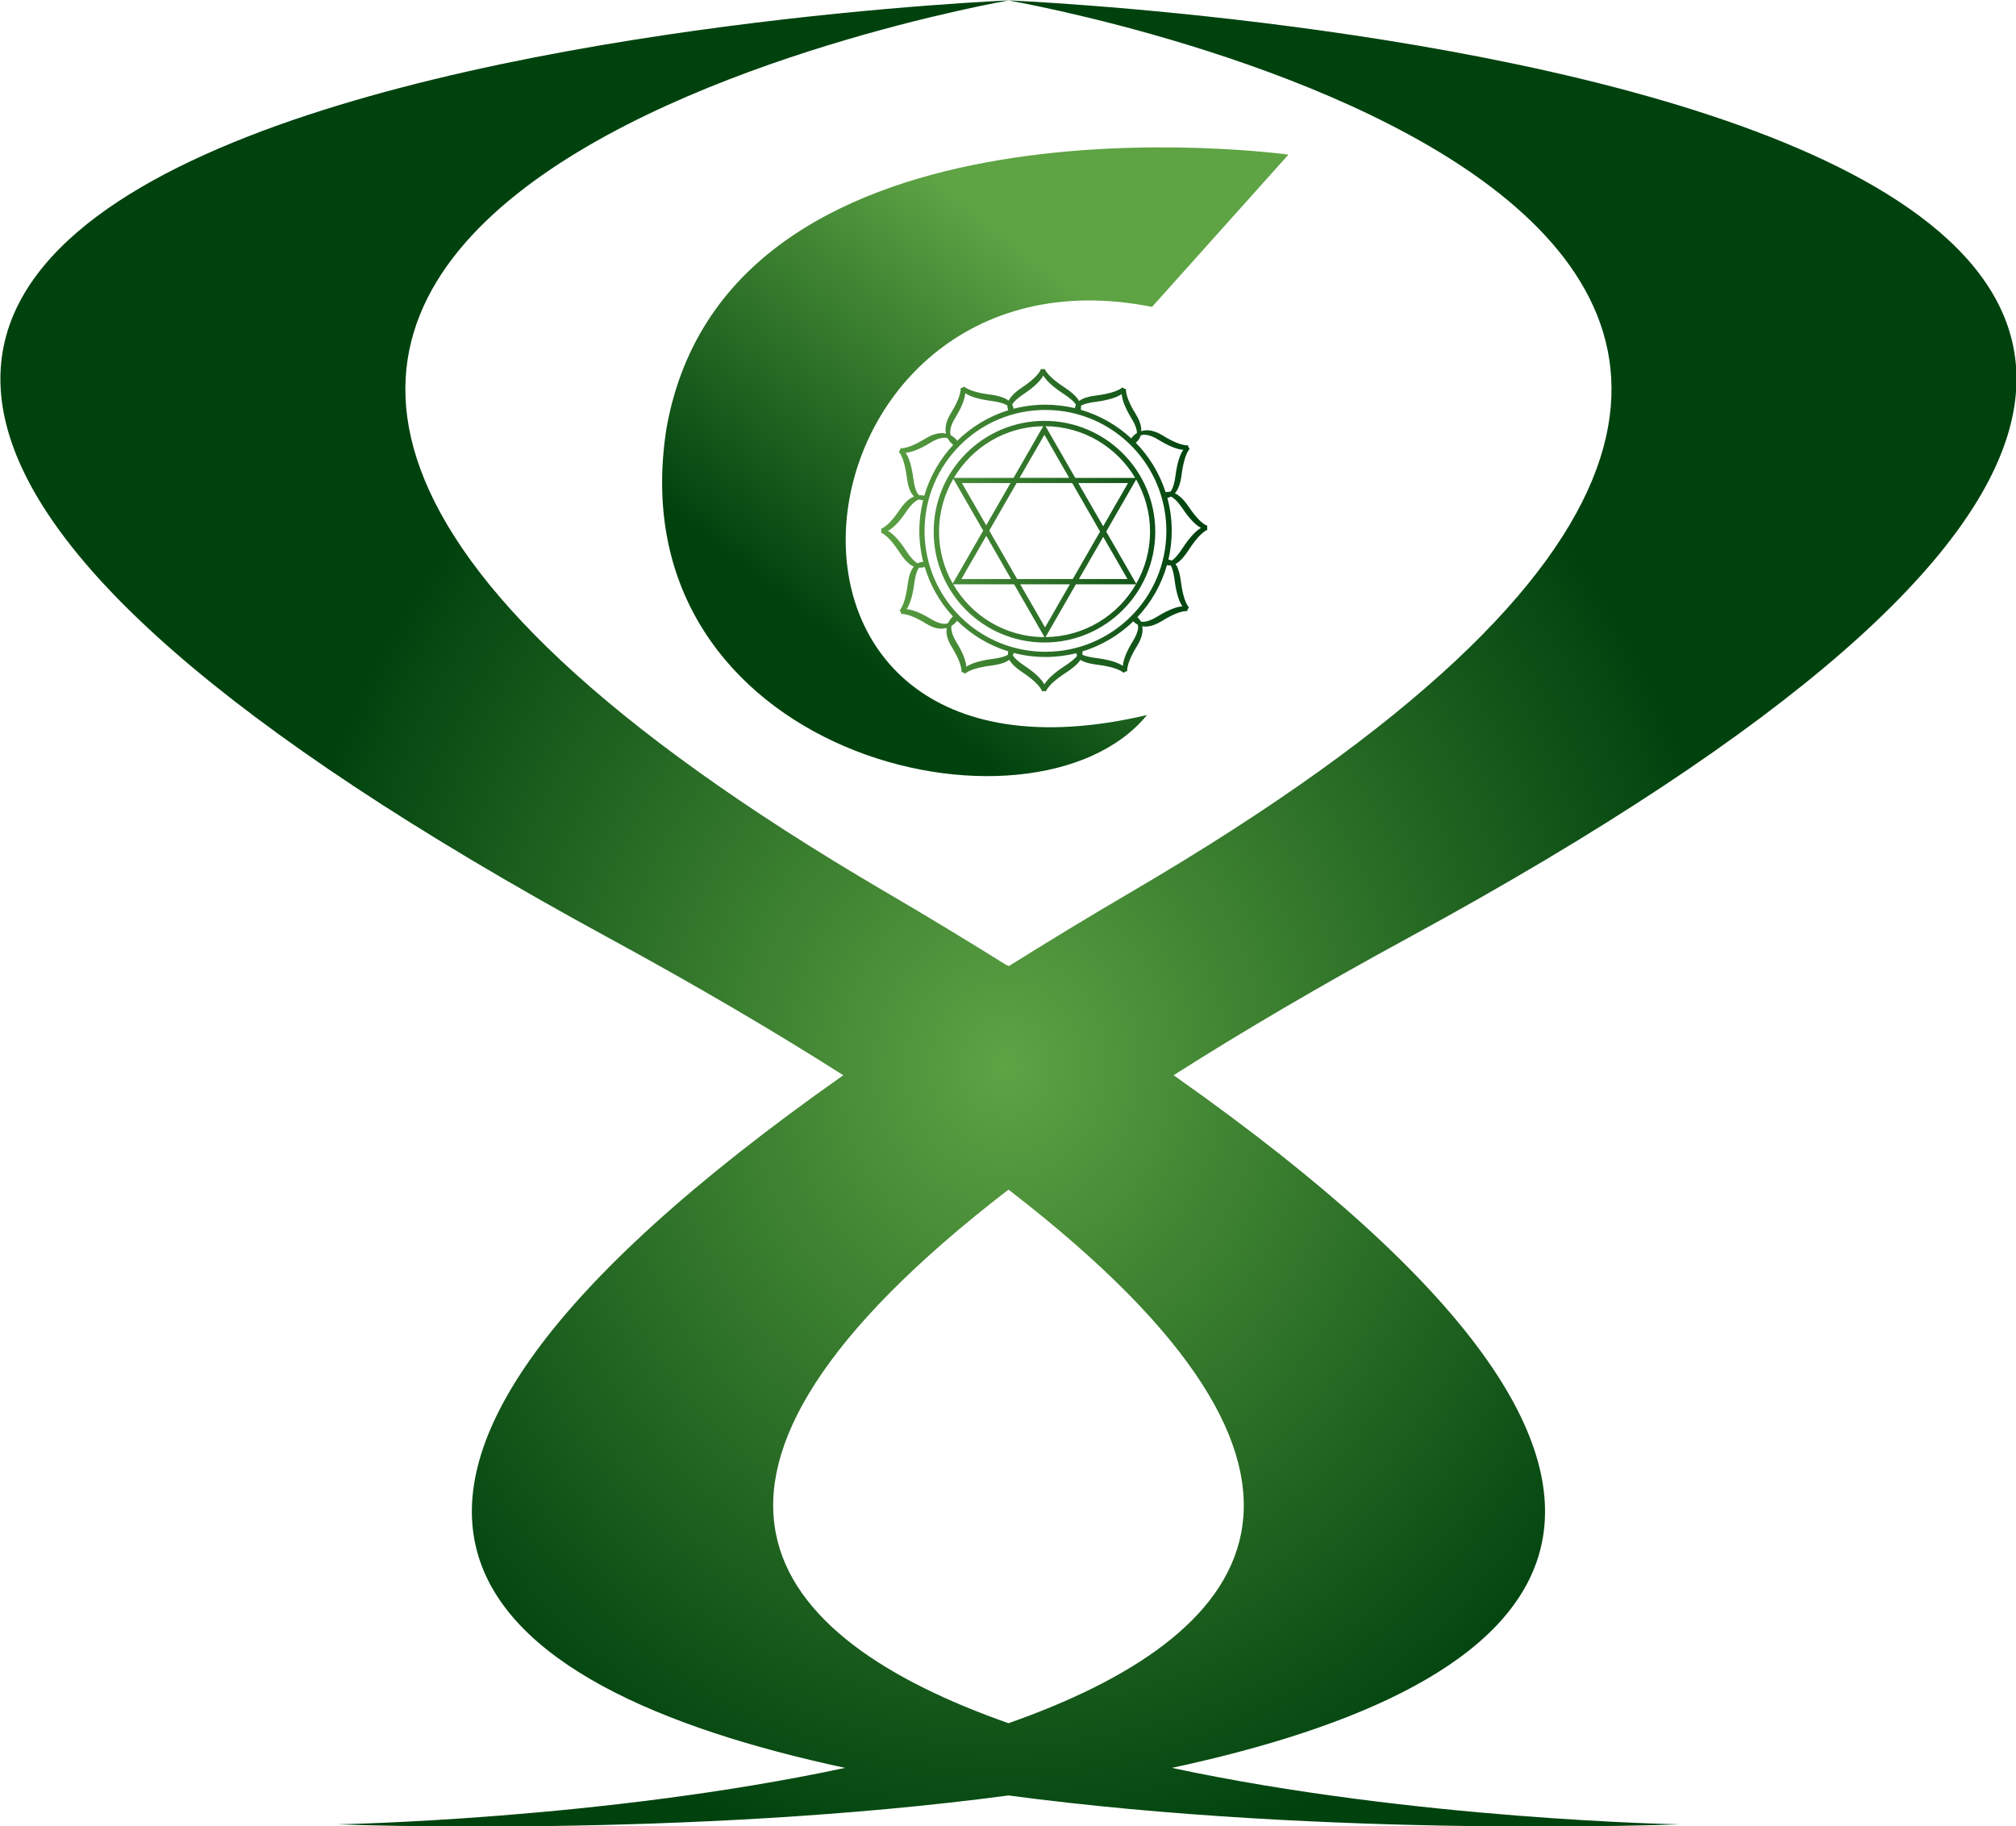 <?xml version="1.0" encoding="UTF-8" standalone="no"?>
<!-- Created with Inkscape (http://www.inkscape.org/) -->

<svg
   xmlns:dc="http://purl.org/dc/elements/1.1/"
   xmlns:cc="http://creativecommons.org/ns#"
   xmlns:rdf="http://www.w3.org/1999/02/22-rdf-syntax-ns#"
   xmlns:svg="http://www.w3.org/2000/svg"
   xmlns="http://www.w3.org/2000/svg"
   xmlns:xlink="http://www.w3.org/1999/xlink"
   xmlns:sodipodi="http://sodipodi.sourceforge.net/DTD/sodipodi-0.dtd"
   xmlns:inkscape="http://www.inkscape.org/namespaces/inkscape"
   width="186.592mm"
   height="168.979mm"
   viewBox="0 0 186.592 168.979"
   version="1.1"
   id="svg8"
   inkscape:version="0.92.5 (2060ec1f9f, 2020-04-08)"
   sodipodi:docname="Counseling_Logo.svg">
  <defs
     id="defs2">
    <linearGradient
       id="linearGradient4697"
       inkscape:collect="always">
      <stop
         id="stop4693"
         offset="0"
         style="stop-color:#5ea344;stop-opacity:1" />
      <stop
         id="stop4695"
         offset="1"
         style="stop-color:#00420e;stop-opacity:1" />
    </linearGradient>
    <linearGradient
       id="linearGradient4950-9"
       inkscape:collect="always">
      <stop
         id="stop4946"
         offset="0"
         style="stop-color:#2aff80;stop-opacity:1;" />
      <stop
         id="stop4948"
         offset="1"
         style="stop-color:#e8ffa8;stop-opacity:1" />
    </linearGradient>
    <linearGradient
       id="linearGradient4942"
       inkscape:collect="always">
      <stop
         id="stop4938"
         offset="0"
         style="stop-color:#80e5ff;stop-opacity:1;" />
      <stop
         id="stop4940"
         offset="1"
         style="stop-color:#e3e5ff;stop-opacity:1" />
    </linearGradient>
    <linearGradient
       inkscape:collect="always"
       xlink:href="#linearGradient4950-9"
       id="linearGradient1093"
       x1="181.913"
       y1="86.437"
       x2="189.381"
       y2="86.437"
       gradientUnits="userSpaceOnUse" />
    <linearGradient
       gradientTransform="matrix(-1,0,0,1,375.201,3.9999999e-6)"
       inkscape:collect="always"
       xlink:href="#linearGradient4942"
       id="linearGradient1093-4"
       x1="181.913"
       y1="86.437"
       x2="189.381"
       y2="86.437"
       gradientUnits="userSpaceOnUse" />
    <linearGradient
       inkscape:collect="always"
       xlink:href="#linearGradient4950-9"
       id="linearGradient1093-7"
       x1="181.913"
       y1="86.437"
       x2="189.381"
       y2="86.437"
       gradientUnits="userSpaceOnUse"
       gradientTransform="translate(-2.745,-0.672)" />
    <linearGradient
       inkscape:collect="always"
       xlink:href="#linearGradient4950-9"
       id="linearGradient1195"
       gradientUnits="userSpaceOnUse"
       gradientTransform="translate(0.001,-0.005)"
       x1="181.913"
       y1="86.437"
       x2="189.381"
       y2="86.437" />
    <linearGradient
       inkscape:collect="always"
       xlink:href="#linearGradient4950-9"
       id="linearGradient1224"
       gradientUnits="userSpaceOnUse"
       gradientTransform="translate(0.001,-0.003)"
       x1="181.913"
       y1="86.437"
       x2="189.381"
       y2="86.437" />
    <linearGradient
       gradientTransform="matrix(4.299,0,0,4.299,-604.338,-285.96)"
       inkscape:collect="always"
       xlink:href="#linearGradient4950-9"
       id="linearGradient1093-0"
       x1="181.913"
       y1="86.437"
       x2="189.381"
       y2="86.437"
       gradientUnits="userSpaceOnUse" />
    <radialGradient
       inkscape:collect="always"
       xlink:href="#linearGradient4697"
       id="radialGradient4738"
       cx="697.948"
       cy="561.238"
       fx="697.948"
       fy="561.238"
       r="76.56"
       gradientTransform="matrix(0.192,0.002,-0.003,0.214,46.244,51.879)"
       gradientUnits="userSpaceOnUse" />
    <linearGradient
       inkscape:collect="always"
       xlink:href="#linearGradient4697"
       id="linearGradient4833"
       x1="220.14"
       y1="159.594"
       x2="214.26"
       y2="166.962"
       gradientUnits="userSpaceOnUse"
       gradientTransform="matrix(0.909,0,0,0.909,-21.264,11.794)" />
    <linearGradient
       inkscape:collect="always"
       xlink:href="#linearGradient4697"
       id="linearGradient5866"
       x1="633.684"
       y1="695.415"
       x2="692.166"
       y2="695.415"
       gradientUnits="userSpaceOnUse"
       gradientTransform="matrix(0.112,0,0,0.112,104.915,84.536)" />
    <linearGradient
       inkscape:collect="always"
       xlink:href="#linearGradient4697"
       id="linearGradient6005"
       gradientUnits="userSpaceOnUse"
       gradientTransform="matrix(0.909,0,0,0.909,-21.264,11.794)"
       x1="220.14"
       y1="159.594"
       x2="214.26"
       y2="166.962" />
    <linearGradient
       inkscape:collect="always"
       xlink:href="#linearGradient4697"
       id="linearGradient6007"
       gradientUnits="userSpaceOnUse"
       gradientTransform="matrix(0.112,0,0,0.112,104.915,84.536)"
       x1="633.684"
       y1="695.415"
       x2="692.166"
       y2="695.415" />
  </defs>
  <sodipodi:namedview
     id="base"
     pagecolor="#ffffff"
     bordercolor="#666666"
     borderopacity="1.0"
     inkscape:pageopacity="0.0"
     inkscape:pageshadow="2"
     inkscape:zoom="0.7"
     inkscape:cx="686.40448"
     inkscape:cy="397.14866"
     inkscape:document-units="mm"
     inkscape:current-layer="layer1-4"
     showgrid="false"
     showguides="false"
     inkscape:window-width="2560"
     inkscape:window-height="1413"
     inkscape:window-x="2560"
     inkscape:window-y="0"
     inkscape:window-maximized="1"
     fit-margin-top="0"
     fit-margin-left="0"
     fit-margin-right="0"
     fit-margin-bottom="0" />
  <g
     inkscape:label="Layer 1"
     inkscape:groupmode="layer"
     id="layer1"
     transform="translate(-14.887,-58.3)">
    <g
       id="layer1-4"
       inkscape:label="Layer 1"
       transform="translate(2.748,-24.404)">
      <g
         inkscape:groupmode="layer"
         id="layer2"
         inkscape:label="Layer 2" />
      <g
         id="g6003"
         transform="matrix(4.606,0,0,4.606,-717.209,-617.202)"
         inkscape:export-xdpi="540"
         inkscape:export-ydpi="540">
        <path
           inkscape:connector-curvature="0"
           id="path1077"
           d="m 178.612,151.964 c 0,0 25.536,4.415 2.47,17.91 -0.876,0.512 -1.687,1.007 -2.464,1.492 -0.011,-0.007 -0.021,-0.013 -0.032,-0.02 -0.002,10e-4 -0.004,0.002 -0.006,0.004 -0.77,-0.48 -1.573,-0.969 -2.439,-1.475 -23.066,-13.495 2.471,-17.91 2.471,-17.91 z m 0,0 c 0,0 -39.629,1.647 -8.029,18.837 1.787,0.972 3.343,1.888 4.71,2.757 -12.177,8.569 -7.459,12.307 0.036,13.916 -4.888,1.044 -10.201,1.134 -10.201,1.134 0,0 7.002,0.283 13.484,-0.58 6.483,0.863 13.484,0.58 13.484,0.58 0,0 -5.314,-0.09 -10.201,-1.134 7.489,-1.607 12.203,-5.341 0.068,-13.893 2e-4,-1.3e-4 2.6e-4,-2.6e-4 5.3e-4,-5.3e-4 -0.009,-0.007 -0.02,-0.014 -0.029,-0.02 -0.001,-7.9e-4 -0.002,-0.002 -0.004,-0.003 1.367,-0.869 2.923,-1.785 4.71,-2.757 31.6,-17.19 -8.028,-18.837 -8.028,-18.837 z m -0.001,23.893 c 0.011,0.008 0.023,0.017 0.034,0.025 1.8e-4,-1.5e-4 2.6e-4,-2.7e-4 5.3e-4,-5.3e-4 7.533,5.815 4.854,8.977 -0.033,10.695 -4.894,-1.72 -7.574,-4.889 -0.001,-10.72 z"
           style="opacity:1;fill:url(#radialGradient4738);fill-opacity:1;stroke:none;stroke-width:1.153px;stroke-linecap:butt;stroke-linejoin:miter;stroke-opacity:1" />
        <path
           sodipodi:nodetypes="ccccc"
           inkscape:connector-curvature="0"
           id="path1403-3"
           d="m 184.238,155.062 c 0,0 -11.236,-1.555 -12.497,5.492 -1.042,6.592 7.381,8.549 9.655,5.767 -8.811,2.071 -7.33,-9.678 0.101,-8.2 z"
           style="opacity:1;fill:url(#linearGradient6005);fill-opacity:1;stroke:none;stroke-width:0.358px;stroke-linecap:butt;stroke-linejoin:miter;stroke-opacity:1" />
        <path
           inkscape:connector-curvature="0"
           id="path4846"
           d="m 179.268,159.361 c 2.2e-4,-0.001 1.7e-4,-0.001 -8.3e-4,0.004 -0.004,0.008 -0.011,0.03 -0.032,0.063 -0.043,0.065 -0.141,0.171 -0.344,0.307 -0.105,0.07 -0.173,0.131 -0.219,0.185 -0.024,0.029 -0.043,0.056 -0.056,0.084 -0.025,-0.02 -0.055,-0.037 -0.092,-0.052 -0.068,-0.029 -0.159,-0.054 -0.287,-0.07 -0.25,-0.032 -0.388,-0.083 -0.458,-0.121 -0.035,-0.019 -0.053,-0.035 -0.059,-0.041 -0.002,-0.002 -0.001,-0.002 -0.001,-0.001 3.9e-4,4.2e-4 0.001,0.001 0.002,0.004 l -0.033,0.021 -0.038,0.012 c -8.3e-4,-0.001 -0.001,-0.004 -0.001,-0.004 -8.3e-4,-0.002 -3.4e-4,-0.001 2.3e-4,0.004 0.001,0.008 0.004,0.032 -0.004,0.071 -0.013,0.077 -0.058,0.214 -0.188,0.425 -0.068,0.11 -0.1,0.202 -0.108,0.285 -0.005,0.045 -8.3e-4,0.09 0.008,0.131 -0.042,-0.01 -0.086,-0.013 -0.132,-0.008 -0.084,0.008 -0.176,0.041 -0.285,0.108 -0.211,0.13 -0.348,0.175 -0.425,0.188 -0.039,0.006 -0.062,0.005 -0.071,0.004 -0.004,-4.2e-4 -0.005,-0.001 -0.004,-2.1e-4 4.2e-4,1.8e-4 0.002,10e-4 0.004,10e-4 l -0.012,0.038 -0.022,0.033 c -0.001,-8.4e-4 -0.004,-0.001 -0.004,-0.002 -8.3e-4,-4.2e-4 -8.3e-4,-8.3e-4 0.001,10e-4 0.006,0.006 0.022,0.024 0.041,0.059 0.038,0.07 0.089,0.208 0.121,0.458 0.017,0.129 0.042,0.218 0.075,0.284 0.019,0.039 0.043,0.071 0.071,0.098 -0.032,0.012 -0.063,0.03 -0.095,0.053 -0.062,0.045 -0.127,0.114 -0.198,0.219 -0.137,0.204 -0.242,0.301 -0.307,0.344 -0.032,0.022 -0.054,0.03 -0.063,0.032 -0.004,0.001 -0.005,0.001 -0.004,8.3e-4 v 2.3e-4 c 4.1e-4,-9e-5 0.004,-2e-4 0.004,-2.3e-4 l 0.005,0.04 -0.005,0.038 c -0.001,-1.4e-4 -0.004,-3e-4 -0.004,-4.2e-4 -0.001,-3.2e-4 -0.001,-4.1e-4 0.004,0.001 0.008,0.004 0.03,0.013 0.063,0.036 0.065,0.047 0.171,0.15 0.309,0.362 0.071,0.109 0.133,0.18 0.192,0.227 0.03,0.025 0.061,0.043 0.093,0.057 -0.019,0.023 -0.036,0.049 -0.05,0.079 -0.032,0.066 -0.057,0.156 -0.074,0.285 -0.032,0.25 -0.083,0.388 -0.121,0.458 -0.019,0.035 -0.035,0.053 -0.041,0.059 -0.004,0.004 -0.004,0.004 -0.001,0.002 4.1e-4,-3.5e-4 0.002,-0.001 0.004,-0.002 l 0.021,0.033 0.012,0.038 c -0.001,8.4e-4 -0.004,10e-4 -0.004,10e-4 -0.002,8.3e-4 -10e-4,3.6e-4 0.004,-2.1e-4 0.008,-0.001 0.032,-0.004 0.07,0.004 0.077,0.013 0.215,0.058 0.426,0.188 0.11,0.068 0.203,0.098 0.29,0.102 0.043,0.002 0.086,-0.004 0.126,-0.015 -0.005,0.033 -0.007,0.068 -0.004,0.103 0.008,0.084 0.04,0.176 0.108,0.285 0.13,0.211 0.175,0.348 0.188,0.425 0.006,0.039 0.005,0.062 0.004,0.071 -4.1e-4,0.004 -8.3e-4,0.005 0,0.004 2.2e-4,-8.3e-4 8.3e-4,-0.002 0.001,-0.004 l 0.038,0.012 0.033,0.021 c -8.3e-4,0.001 -0.001,0.004 -0.001,0.004 -1.4e-4,3.2e-4 -4.2e-4,8.3e-4 0.001,-0.001 0.006,-0.006 0.024,-0.022 0.059,-0.041 0.07,-0.038 0.208,-0.089 0.458,-0.121 0.128,-0.017 0.218,-0.04 0.285,-0.068 0.034,-0.015 0.063,-0.03 0.087,-0.05 0.015,0.027 0.034,0.054 0.061,0.084 0.047,0.052 0.117,0.111 0.221,0.18 0.204,0.137 0.301,0.242 0.344,0.307 0.022,0.033 0.03,0.054 0.032,0.063 0.001,0.004 0.001,0.005 8.3e-4,0.004 -8e-5,-8.3e-4 3e-5,-0.004 0,-0.004 l 0.039,-0.005 0.038,0.005 c -1.6e-4,0.001 -3.3e-4,0.004 -4.1e-4,0.004 -4.2e-4,0.002 -4.2e-4,10e-4 10e-4,-0.004 0.004,-0.008 0.013,-0.03 0.036,-0.063 0.047,-0.065 0.15,-0.172 0.362,-0.309 0.108,-0.07 0.181,-0.13 0.23,-0.18 0.028,-0.029 0.048,-0.054 0.064,-0.08 0.021,0.014 0.045,0.025 0.074,0.037 0.063,0.025 0.151,0.046 0.279,0.062 0.25,0.032 0.388,0.083 0.458,0.121 0.035,0.019 0.053,0.035 0.059,0.041 0.004,0.004 0.004,0.004 0.002,0.001 -3.6e-4,-4.2e-4 -0.001,-0.002 -0.002,-0.004 l 0.033,-0.021 0.038,-0.012 c 8.4e-4,10e-4 10e-4,0.004 10e-4,0.004 8.3e-4,0.002 3.5e-4,0.001 -2.1e-4,-0.004 -0.001,-0.008 -0.004,-0.032 0.004,-0.071 0.013,-0.077 0.058,-0.214 0.188,-0.425 0.067,-0.109 0.101,-0.199 0.112,-0.278 0.006,-0.044 0.004,-0.086 -0.004,-0.126 0.041,0.007 0.084,0.008 0.13,0.001 0.079,-0.012 0.169,-0.046 0.279,-0.114 0.211,-0.13 0.348,-0.175 0.425,-0.188 0.038,-0.006 0.062,-0.005 0.07,-0.004 0.004,4.1e-4 0.005,8.3e-4 0.004,0 -4.1e-4,-2.1e-4 -0.002,-8.3e-4 -0.004,-0.001 l 0.012,-0.038 0.022,-0.033 c 0.001,8.3e-4 0.004,0.001 0.004,0.002 0.002,0.001 0.001,8.3e-4 -0.001,-0.002 -0.006,-0.006 -0.022,-0.024 -0.041,-0.059 -0.038,-0.07 -0.089,-0.208 -0.121,-0.458 -0.016,-0.128 -0.04,-0.217 -0.067,-0.281 -0.012,-0.029 -0.026,-0.054 -0.042,-0.076 0.028,-0.015 0.055,-0.034 0.084,-0.06 0.054,-0.049 0.115,-0.121 0.186,-0.23 0.138,-0.212 0.244,-0.315 0.309,-0.362 0.033,-0.024 0.054,-0.033 0.063,-0.036 0.004,-0.001 0.004,-0.001 0.002,-0.001 -8.3e-4,1e-4 -0.004,5e-5 -0.004,2e-4 l -0.005,-0.038 0.005,-0.04 c 0.001,5e-5 0.004,-7e-5 0.004,0 0.002,2.9e-4 10e-4,2.7e-4 -0.004,-8.3e-4 -0.008,-0.004 -0.03,-0.011 -0.063,-0.032 -0.065,-0.043 -0.171,-0.141 -0.307,-0.344 -0.07,-0.105 -0.134,-0.174 -0.193,-0.221 -0.03,-0.024 -0.059,-0.042 -0.089,-0.056 0.022,-0.025 0.041,-0.054 0.058,-0.088 0.034,-0.069 0.061,-0.16 0.077,-0.289 0.032,-0.25 0.083,-0.388 0.121,-0.458 0.019,-0.035 0.035,-0.053 0.041,-0.059 0.004,-0.004 0.004,-0.004 0.001,-0.002 -4.1e-4,3.6e-4 -0.002,10e-4 -0.004,0.002 l -0.022,-0.033 -0.012,-0.037 c 0.001,-8.4e-4 0.004,-0.001 0.004,-0.001 0.002,-8.3e-4 0.001,-3.5e-4 -0.004,2.3e-4 -0.008,0.001 -0.032,0.004 -0.071,-0.004 -0.077,-0.013 -0.214,-0.058 -0.425,-0.188 -0.11,-0.068 -0.202,-0.1 -0.285,-0.108 -0.055,-0.005 -0.108,0.001 -0.157,0.016 0.001,-0.023 0.001,-0.047 -0.001,-0.071 -0.011,-0.079 -0.043,-0.168 -0.111,-0.277 -0.13,-0.211 -0.175,-0.348 -0.188,-0.425 -0.006,-0.038 -0.005,-0.062 -0.004,-0.071 4.2e-4,-0.004 8.3e-4,-0.005 0,-0.004 -2e-4,8.3e-4 -8.3e-4,0.002 -0.001,0.004 l -0.038,-0.012 -0.033,-0.021 c 8.3e-4,-0.001 0.001,-0.004 0.001,-0.004 8.3e-4,-0.001 8.3e-4,-0.001 -0.002,0.001 -0.006,0.006 -0.024,0.022 -0.059,0.041 -0.07,0.038 -0.208,0.089 -0.458,0.121 -0.128,0.016 -0.218,0.04 -0.282,0.069 -0.028,0.013 -0.052,0.027 -0.073,0.043 -0.015,-0.028 -0.035,-0.056 -0.061,-0.085 -0.05,-0.055 -0.122,-0.117 -0.231,-0.188 -0.212,-0.138 -0.315,-0.244 -0.362,-0.309 -0.024,-0.033 -0.033,-0.054 -0.036,-0.063 -0.001,-0.004 -0.001,-0.004 -0.001,-0.002 1.1e-4,8.3e-4 7e-5,0.004 2.3e-4,0.004 l -0.038,0.005 -0.039,-0.005 c 4e-5,-0.001 -7e-5,-0.004 0,-0.004 z m -1.529,6.128 c 6e-5,-1.3e-4 -8.3e-4,0.001 -8.3e-4,4.2e-4 h 4.1e-4 c 5e-5,-6e-5 1.8e-4,-3.6e-4 2.3e-4,-4.2e-4 z m 1.529,-6.12 c 5e-5,8.3e-4 4.2e-4,0.005 8.3e-4,0.007 h -8.3e-4 c 0,0 -1e-5,-0.004 0,-0.007 z m 0.078,0.002 c 1.6e-4,0.002 4.2e-4,0.005 4.2e-4,0.005 h -4.2e-4 c 0,-0.001 3e-5,-0.004 0,-0.005 z m -0.035,0.126 c 0.007,0.013 0.015,0.026 0.026,0.041 0.059,0.081 0.169,0.191 0.385,0.332 0.105,0.069 0.174,0.127 0.215,0.174 0.015,0.017 0.023,0.03 0.032,0.043 -1.3e-4,2.4e-4 -3.1e-4,4.1e-4 -4.2e-4,8.4e-4 -0.013,0.024 -0.02,0.047 -0.023,0.068 -0.189,-0.045 -0.387,-0.07 -0.59,-0.07 -0.222,0 -0.438,0.029 -0.643,0.082 -0.004,-0.025 -0.01,-0.053 -0.026,-0.083 0.007,-0.013 0.016,-0.027 0.031,-0.045 0.038,-0.046 0.103,-0.103 0.205,-0.171 0.208,-0.139 0.312,-0.249 0.366,-0.33 0.01,-0.015 0.016,-0.028 0.024,-0.041 z m -1.589,0.226 c 0.001,0.004 0.004,0.007 0.004,0.007 l -8.4e-4,2.2e-4 c -8.3e-4,-0.002 -0.004,-0.006 -0.004,-0.006 z m 3.186,0.018 c -4.1e-4,8.3e-4 -0.001,0.004 -0.004,0.006 l -8.3e-4,-2.2e-4 c 0,0 0.001,-0.004 0.004,-0.006 z m -3.257,0.017 c 4.2e-4,8.4e-4 0.003,0.004 0.004,0.005 l -4.2e-4,2.2e-4 c 0,0 -10e-4,-0.004 -0.004,-0.005 z m 3.328,0.018 c -8.3e-4,0.002 -0.002,0.005 -0.002,0.005 l -4.2e-4,-4.1e-4 c 8.3e-4,-0.001 0.002,-0.004 0.004,-0.005 z m -3.237,0.077 c 0.013,0.008 0.025,0.017 0.041,0.026 0.087,0.048 0.233,0.099 0.488,0.132 0.124,0.016 0.21,0.04 0.267,0.064 0.024,0.011 0.04,0.02 0.053,0.029 -0.001,0.038 0.006,0.069 0.016,0.094 -0.39,0.121 -0.74,0.334 -1.025,0.613 -0.024,-0.034 -0.064,-0.076 -0.129,-0.111 -1.4e-4,-7e-5 -3e-4,-1.3e-4 -4.2e-4,-2.1e-4 -0.008,-0.022 -0.015,-0.049 -0.01,-0.096 0.006,-0.061 0.033,-0.145 0.097,-0.249 0.133,-0.216 0.182,-0.358 0.198,-0.455 0.004,-0.018 0.004,-0.033 0.005,-0.047 z m 3.146,0.018 c 8.3e-4,0.015 0.001,0.029 0.005,0.047 0.016,0.096 0.066,0.239 0.198,0.455 0.064,0.104 0.092,0.186 0.1,0.243 0.004,0.018 8.4e-4,0.028 4.2e-4,0.041 -0.058,0.036 -0.092,0.076 -0.112,0.107 -0.285,-0.265 -0.631,-0.464 -1.014,-0.576 0.005,-0.024 0.007,-0.05 0.004,-0.079 0.01,-0.006 0.015,-0.011 0.03,-0.018 0.052,-0.023 0.135,-0.046 0.26,-0.062 0.256,-0.033 0.401,-0.084 0.488,-0.132 0.016,-0.008 0.028,-0.017 0.041,-0.026 z m -1.533,0.321 c 1.109,0 2.043,0.742 2.335,1.757 l -8.3e-4,8.3e-4 c 0,0 8.3e-4,4.2e-4 8.3e-4,4.2e-4 0.061,0.213 0.095,0.438 0.095,0.671 0,1.342 -1.087,2.429 -2.43,2.429 -0.223,0 -0.439,-0.031 -0.644,-0.087 -2e-4,-8.3e-4 -4.1e-4,-0.002 -8.3e-4,-0.004 -5e-5,-3.7e-4 -2e-5,0.004 0,0.004 -1.029,-0.282 -1.784,-1.223 -1.784,-2.342 0,-1.342 1.086,-2.43 2.429,-2.43 z m -0.02,0.219 c -1.229,0 -2.226,0.998 -2.226,2.227 0,1.229 0.997,2.226 2.226,2.226 1.229,0 2.227,-0.997 2.227,-2.226 0,-1.229 -0.998,-2.227 -2.227,-2.227 z m 0.021,0.107 c 0.768,0.007 1.435,0.422 1.802,1.039 h -1.204 l -0.574,-0.999 z m -0.045,2.2e-4 -0.597,1.039 h -1.199 c 0.365,-0.615 1.031,-1.03 1.797,-1.039 z m 0.023,0.172 0.498,0.866 h -0.997 z m 1.999,0.001 c 0.012,-3.7e-4 0.025,2.2e-4 0.041,0.001 0.061,0.006 0.145,0.033 0.249,0.097 0.216,0.133 0.359,0.182 0.455,0.198 0.018,0.004 0.032,0.004 0.047,0.005 -0.008,0.012 -0.017,0.025 -0.026,0.041 -0.048,0.087 -0.099,0.233 -0.132,0.488 -0.016,0.124 -0.042,0.209 -0.069,0.263 -0.012,0.025 -0.024,0.041 -0.035,0.053 -0.035,-0.004 -0.066,8.4e-4 -0.093,0.007 -0.122,-0.378 -0.329,-0.717 -0.6,-0.995 0.026,-0.021 0.053,-0.048 0.078,-0.093 0.01,-0.016 0.016,-0.034 0.022,-0.052 0.016,-0.007 0.034,-0.014 0.062,-0.015 z m -3.997,0.058 c 0.025,8.3e-4 0.041,0.006 0.055,0.012 8e-5,1.3e-4 1.4e-4,2.8e-4 2.2e-4,4.1e-4 0.035,0.066 0.078,0.106 0.112,0.13 -0.268,0.287 -0.47,0.636 -0.583,1.024 -0.005,-8.3e-4 -0.012,-0.004 -0.016,-0.004 -0.001,-1.3e-4 -0.004,8e-5 -0.004,0 -0.022,-0.005 -0.048,-0.007 -0.076,-0.006 -8.3e-4,-2.9e-4 -0.004,-1.6e-4 -0.004,-4.2e-4 -0.006,-0.004 -0.027,-0.016 -0.052,-0.067 -0.025,-0.051 -0.05,-0.134 -0.066,-0.258 -0.033,-0.256 -0.084,-0.401 -0.132,-0.488 -0.008,-0.016 -0.017,-0.028 -0.026,-0.041 0.015,-8.3e-4 0.029,-0.001 0.047,-0.005 0.096,-0.016 0.239,-0.066 0.455,-0.198 0.104,-0.064 0.188,-0.09 0.249,-0.097 0.015,-0.001 0.029,-0.002 0.041,-0.001 z m 4.885,0.152 c -8.4e-4,4.2e-4 -0.004,0.004 -0.007,0.004 l -4.1e-4,-8.3e-4 c 0,0 0.004,-0.001 0.007,-0.004 z m -5.772,0.058 c 0.004,0.001 0.006,0.004 0.006,0.004 l -4.1e-4,8.3e-4 c -0.002,-0.001 -0.005,-0.004 -0.006,-0.004 z m 5.805,0.013 c -0.004,0.001 -0.006,0.004 -0.006,0.004 l -2.2e-4,-8.3e-4 c 0.002,-8.3e-4 0.005,-0.004 0.007,-0.004 z m -5.839,0.058 c 8.3e-4,4.2e-4 0.004,0.001 0.006,0.004 l -2.2e-4,8.4e-4 c 0,0 -0.004,-0.001 -0.006,-0.004 z m 1.089,0.543 0.6,1.043 -0.612,1.064 c -0.175,-0.308 -0.275,-0.663 -0.275,-1.043 0,-0.388 0.106,-0.751 0.288,-1.064 z m 3.674,0.015 c 0.176,0.309 0.279,0.667 0.279,1.048 0,0.381 -0.102,0.738 -0.278,1.047 l -0.603,-1.048 z m -3.501,0.073 h 0.976 l -0.488,0.848 z m 1.098,0 h 1.118 l 0.56,0.974 -0.549,0.954 h -1.118 l -0.56,-0.974 z m 1.24,0 h 0.999 l -0.499,0.868 z m 1.861,0.27 c 0.016,0.008 0.035,0.019 0.057,0.036 0.049,0.039 0.109,0.104 0.177,0.205 0.14,0.208 0.249,0.311 0.33,0.365 0.015,0.01 0.028,0.017 0.041,0.024 -0.013,0.007 -0.026,0.015 -0.041,0.026 -0.081,0.059 -0.191,0.169 -0.332,0.385 -0.069,0.105 -0.126,0.173 -0.172,0.214 -0.018,0.016 -0.031,0.025 -0.044,0.032 -0.023,-0.012 -0.047,-0.017 -0.066,-0.019 0.043,-0.186 0.067,-0.379 0.067,-0.578 0,-0.23 -0.031,-0.452 -0.088,-0.663 0.022,-0.004 0.047,-0.013 0.072,-0.026 z m -5.058,0.058 c 0.032,0.012 0.057,0.014 0.079,0.015 -0.049,0.197 -0.076,0.404 -0.076,0.616 0,0.216 0.027,0.425 0.078,0.625 -0.029,-3.9e-4 -0.063,0.004 -0.104,0.025 -10e-4,8.3e-4 -0.004,0.001 -0.004,0.004 -0.014,-0.006 -0.032,-0.017 -0.054,-0.035 -0.047,-0.038 -0.106,-0.103 -0.174,-0.208 -0.141,-0.216 -0.251,-0.326 -0.332,-0.385 -0.015,-0.011 -0.028,-0.018 -0.041,-0.026 0.013,-0.006 0.026,-0.014 0.041,-0.024 0.081,-0.054 0.19,-0.157 0.33,-0.365 0.068,-0.101 0.129,-0.164 0.178,-0.201 0.035,-0.026 0.06,-0.035 0.079,-0.04 z m 5.783,0.529 c 0,0 0.004,-2e-5 0.007,0 -8.4e-4,3e-5 -0.005,4.2e-4 -0.007,8.3e-4 z m -6.532,0.058 v 8.3e-4 c -0.002,-1.1e-4 -0.005,-4.1e-4 -0.007,-8.3e-4 0.004,-10e-6 0.007,-2.3e-4 0.007,-2.3e-4 z m 6.532,0.02 c 10e-4,0 0.004,2e-5 0.005,0 -0.002,1.6e-4 -0.005,4.2e-4 -0.005,4.2e-4 z m -6.538,0.058 c 8.4e-4,2e-5 0.004,0 0.006,0 v 8.4e-4 c 0,0 -0.004,-4.2e-4 -0.006,-8.4e-4 z m 2.103,0.067 0.499,0.868 h -0.999 z m 2.35,0.02 0.488,0.848 h -0.976 z m 1.281,0.569 c 0.022,0.005 0.048,0.007 0.075,0.005 0.005,0.007 0.011,0.016 0.018,0.034 0.022,0.052 0.044,0.136 0.06,0.26 0.033,0.256 0.084,0.401 0.132,0.488 0.008,0.016 0.017,0.028 0.026,0.041 -0.015,8.3e-4 -0.029,10e-4 -0.047,0.005 -0.096,0.016 -0.239,0.066 -0.455,0.198 -0.104,0.064 -0.187,0.094 -0.248,0.103 -0.042,0.007 -0.068,0.004 -0.087,-0.003 -0.021,-0.039 -0.045,-0.065 -0.068,-0.086 0.275,-0.292 0.482,-0.65 0.594,-1.047 z m -4.869,0.034 c 0.112,0.376 0.309,0.716 0.568,0.997 -0.027,0.025 -0.057,0.056 -0.082,0.103 -0.005,0.01 -0.008,0.019 -0.013,0.029 -0.021,0.01 -0.046,0.018 -0.09,0.016 -0.059,-0.004 -0.142,-0.027 -0.246,-0.09 -0.216,-0.133 -0.359,-0.182 -0.455,-0.198 -0.018,-0.004 -0.032,-0.004 -0.047,-0.005 0.008,-0.013 0.017,-0.025 0.026,-0.041 0.048,-0.087 0.099,-0.233 0.132,-0.488 0.016,-0.124 0.041,-0.208 0.066,-0.26 0.011,-0.023 0.021,-0.036 0.029,-0.046 0.047,0.004 0.083,-0.006 0.111,-0.016 z m 0.574,0.351 h 1.224 l 0.61,1.061 c -0.785,-3.1e-4 -1.468,-0.427 -1.834,-1.061 z m 1.346,0 h 0.997 l -0.498,0.866 z m 1.119,0 h 1.206 c -0.363,0.628 -1.039,1.053 -1.816,1.06 l 0.035,-0.061 z m 2.265,0.46 c 0,0 0.004,10e-4 0.005,0.004 -8.3e-4,-4.1e-4 -0.004,-0.001 -0.006,-0.004 z m -5.792,0.058 2.1e-4,8.3e-4 c -10e-4,8.4e-4 -0.004,0.001 -0.005,0.002 0.002,-10e-4 0.005,-0.004 0.005,-0.004 z m 5.758,0.013 c 0.002,0.001 0.005,0.004 0.007,0.004 -0.004,-0.001 -0.007,-0.004 -0.007,-0.004 z m -5.725,0.058 4.1e-4,8.3e-4 c 0,0 -0.004,0.001 -0.006,0.004 8.3e-4,-4.1e-4 0.004,-0.004 0.006,-0.004 z m 1.109,0.145 c 0.285,0.279 0.635,0.493 1.025,0.613 -0.004,0.021 -0.007,0.041 -0.005,0.065 -0.012,0.008 -0.024,0.016 -0.045,0.025 -0.054,0.023 -0.139,0.046 -0.263,0.062 -0.256,0.033 -0.401,0.084 -0.488,0.132 -0.016,0.008 -0.028,0.017 -0.041,0.026 -8.4e-4,-0.015 -0.001,-0.029 -0.005,-0.047 -0.016,-0.096 -0.066,-0.239 -0.198,-0.455 -0.064,-0.104 -0.09,-0.188 -0.097,-0.249 -0.004,-0.031 -0.001,-0.054 10e-4,-0.073 0.005,-0.004 0.011,-0.005 0.015,-0.008 0.046,-0.03 0.076,-0.062 0.1,-0.092 z m 3.539,0.011 c 0.022,0.023 0.05,0.046 0.09,0.066 0.005,0.017 0.01,0.04 0.004,0.082 -0.008,0.059 -0.037,0.141 -0.101,0.245 -0.133,0.216 -0.182,0.359 -0.198,0.455 -0.004,0.018 -0.004,0.032 -0.005,0.047 -0.012,-0.008 -0.025,-0.017 -0.041,-0.026 -0.087,-0.048 -0.233,-0.099 -0.488,-0.132 -0.125,-0.016 -0.209,-0.036 -0.261,-0.057 -0.013,-0.005 -0.017,-0.007 -0.024,-0.011 0.002,-0.017 0.004,-0.034 8.4e-4,-0.05 -8.4e-4,-0.005 -0.003,-0.01 -0.004,-0.014 0.39,-0.119 0.741,-0.329 1.027,-0.606 z m -2.403,0.634 c 0.204,0.053 0.418,0.081 0.639,0.081 0.212,0 0.419,-0.026 0.616,-0.076 0.004,0.016 0.01,0.033 0.018,0.051 -0.008,0.012 -0.015,0.022 -0.029,0.036 -0.043,0.044 -0.112,0.1 -0.218,0.169 -0.216,0.141 -0.326,0.251 -0.385,0.332 -0.011,0.015 -0.018,0.028 -0.026,0.041 -0.007,-0.013 -0.013,-0.026 -0.024,-0.041 -0.054,-0.081 -0.158,-0.19 -0.366,-0.33 -0.102,-0.068 -0.168,-0.124 -0.209,-0.169 -0.017,-0.018 -0.026,-0.033 -0.035,-0.047 0.008,-0.016 0.014,-0.032 0.018,-0.048 z m 2.281,0.351 c 0,0 0.001,0.004 0.004,0.006 -4.2e-4,-8.3e-4 -0.004,-0.004 -0.004,-0.006 z m -3.323,0.018 4.2e-4,4.1e-4 c -8.4e-4,0.001 -0.002,0.004 -0.004,0.005 8.3e-4,-0.002 0.002,-0.005 0.002,-0.005 z m 3.252,0.016 c 8.3e-4,0.002 0.004,0.006 0.004,0.006 -0.001,-0.004 -0.004,-0.006 -0.004,-0.006 z m -3.181,0.017 8.3e-4,2.3e-4 c 0,0 -0.001,0.004 -0.004,0.006 4.2e-4,-8.3e-4 0.001,-0.004 0.004,-0.006 z m 1.621,0.353 h 8.3e-4 c 0,0 -4.1e-4,0.004 -8.3e-4,0.007 1e-5,-8.3e-4 -1e-5,-0.004 0,-0.007 z m -0.078,2.2e-4 h 8.3e-4 c -1.2e-4,0.004 -4.1e-4,0.006 -8.3e-4,0.007 -10e-6,-0.004 0,-0.007 0,-0.007 z"
           style="color:#000000;font-style:normal;font-variant:normal;font-weight:normal;font-stretch:normal;font-size:medium;line-height:normal;font-family:sans-serif;font-variant-ligatures:normal;font-variant-position:normal;font-variant-caps:normal;font-variant-numeric:normal;font-variant-alternates:normal;font-feature-settings:normal;text-indent:0;text-align:start;text-decoration:none;text-decoration-line:none;text-decoration-style:solid;text-decoration-color:#000000;letter-spacing:normal;word-spacing:normal;text-transform:none;writing-mode:lr-tb;direction:ltr;text-orientation:mixed;dominant-baseline:auto;baseline-shift:baseline;text-anchor:start;white-space:normal;shape-padding:0;clip-rule:nonzero;display:inline;overflow:visible;visibility:visible;opacity:1;isolation:auto;mix-blend-mode:normal;color-interpolation:sRGB;color-interpolation-filters:linearRGB;solid-color:#000000;solid-opacity:1;vector-effect:none;fill:url(#linearGradient6007);fill-opacity:1;fill-rule:evenodd;stroke:none;stroke-width:0.106;stroke-linecap:butt;stroke-linejoin:miter;stroke-miterlimit:4;stroke-dasharray:none;stroke-dashoffset:0;stroke-opacity:1;color-rendering:auto;image-rendering:auto;shape-rendering:auto;text-rendering:auto;enable-background:accumulate" />
      </g>
    </g>
  </g>
</svg>
